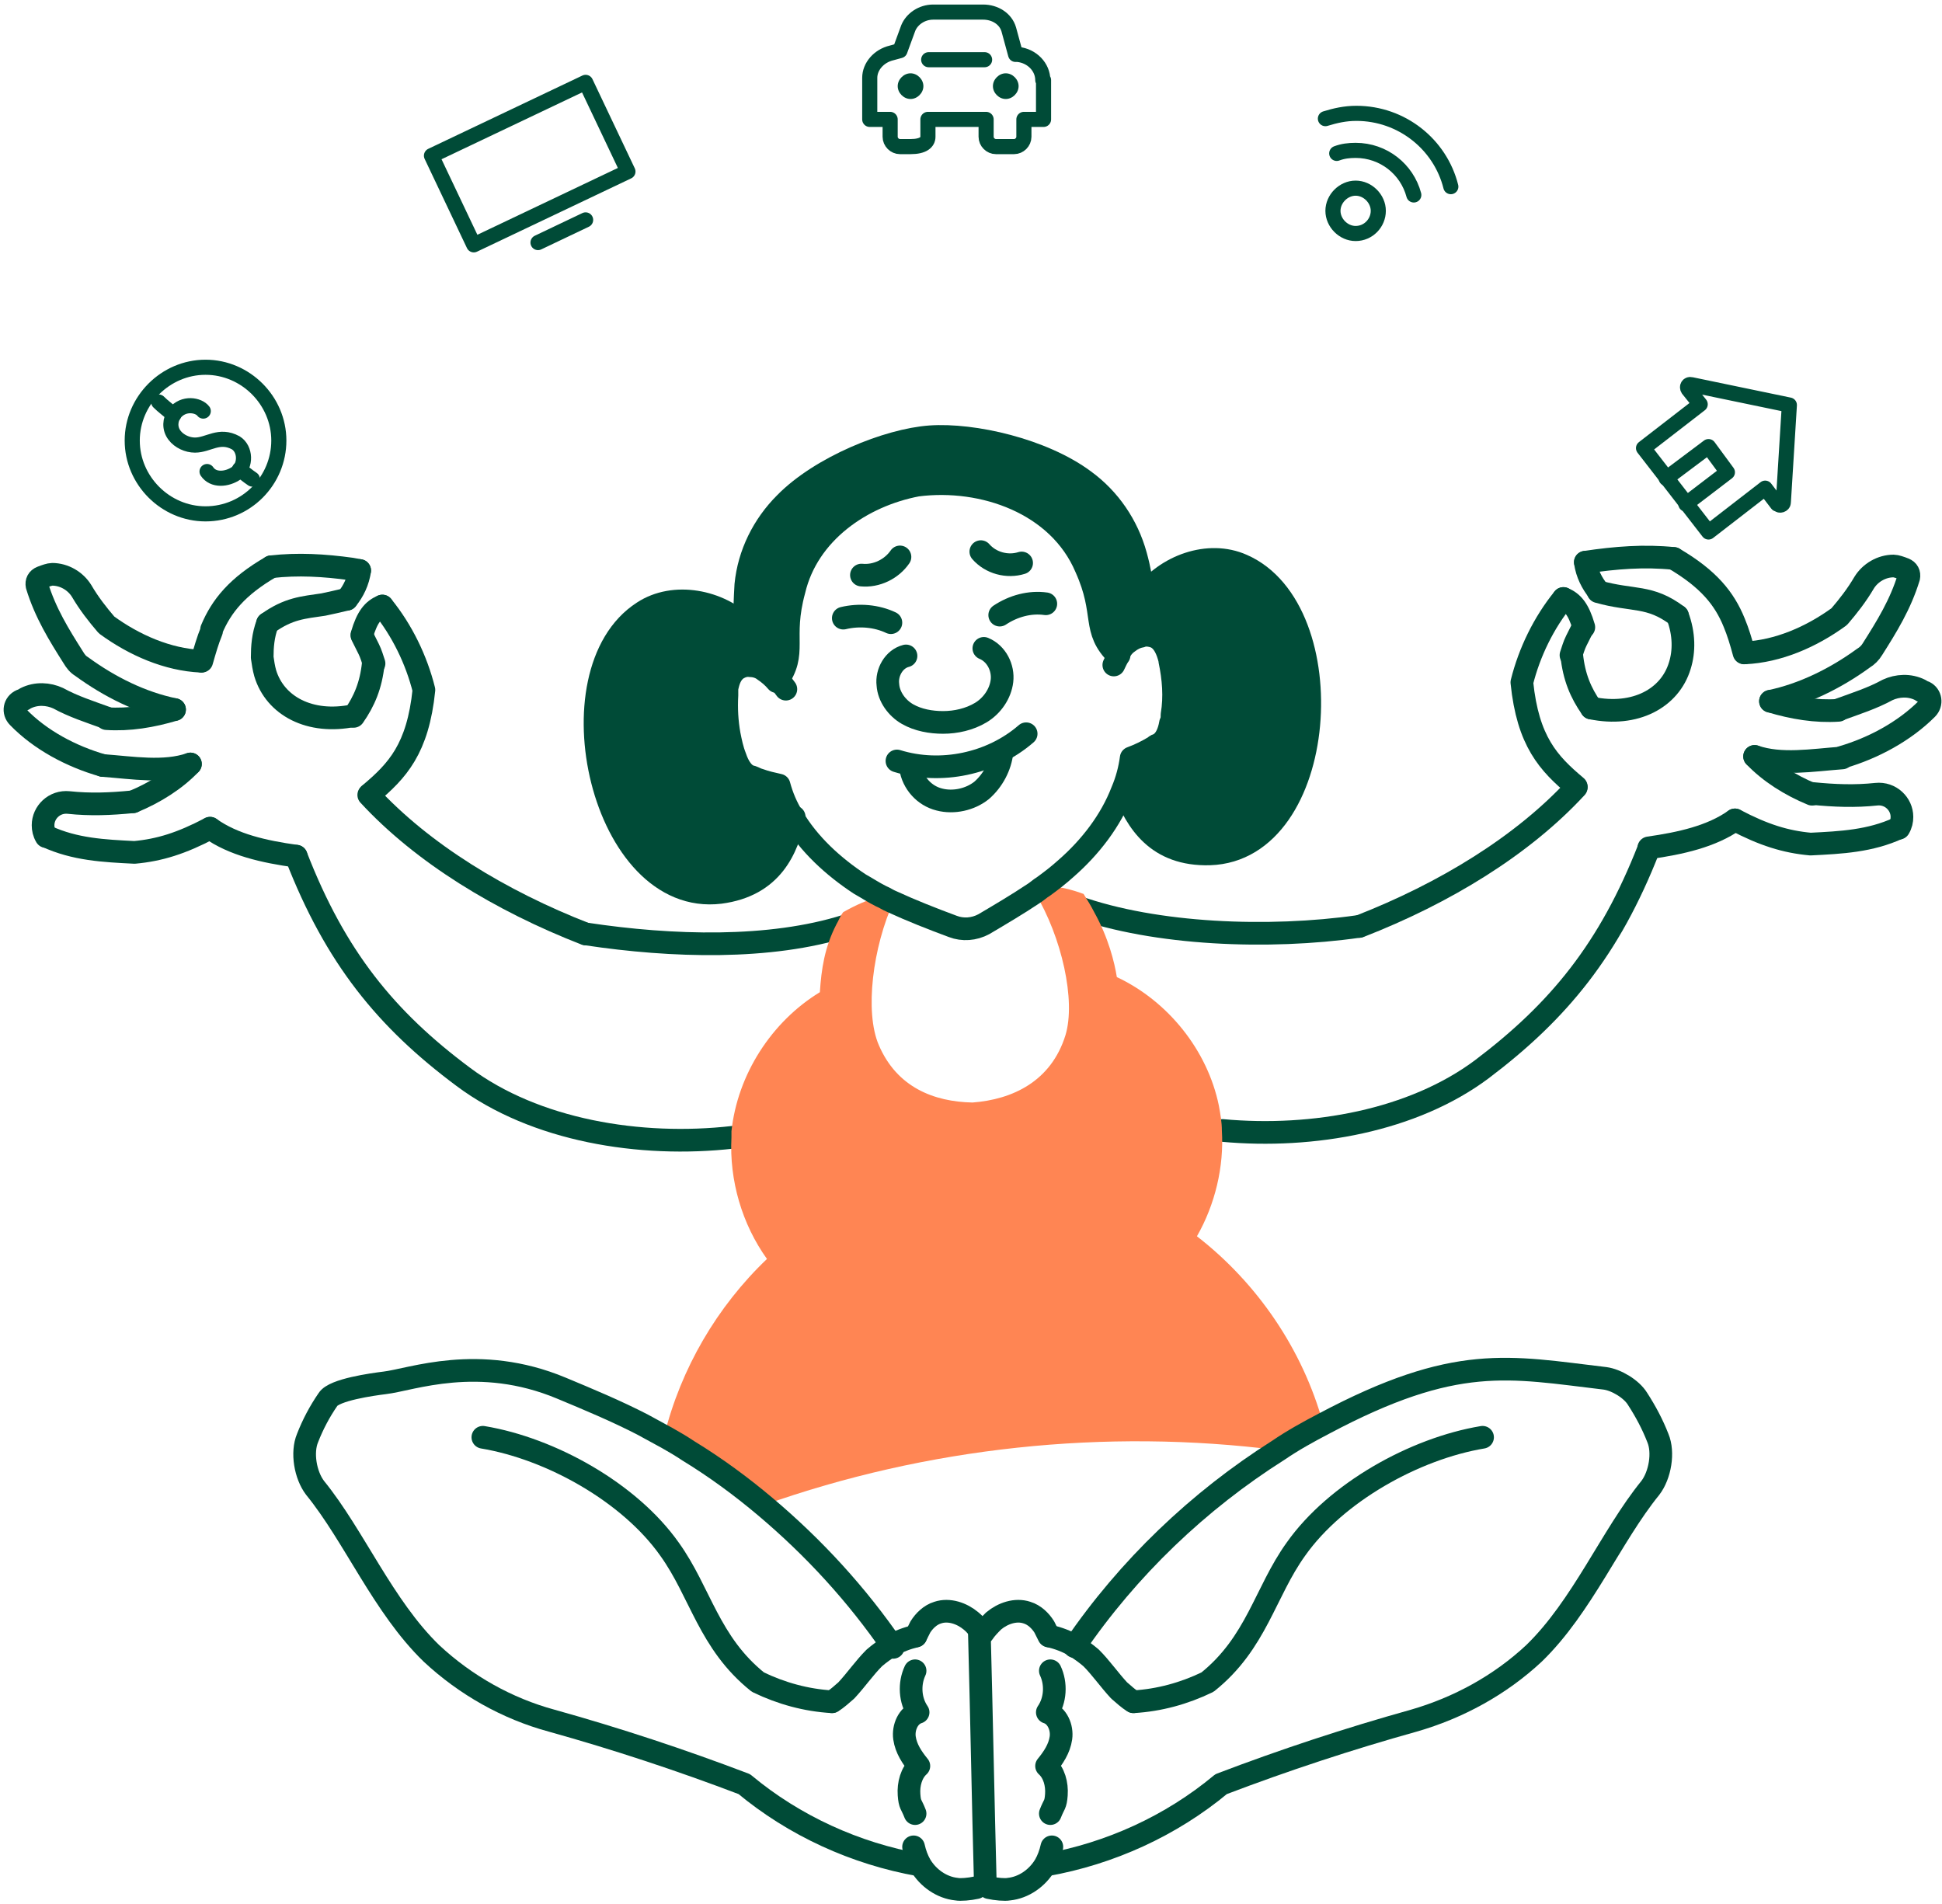<?xml version="1.0" encoding="utf-8"?>
<svg xmlns="http://www.w3.org/2000/svg" data-name="Layer 1" id="Layer_1" version="1.1" viewBox="0 0 257 252">
  <defs>
    <style>
      .savings-icon-1 {
        fill: #ff8553;
      }

      .savings-icon-1, .savings-icon-2 {
        stroke-width: 0px;
      }

      .savings-icon-3 {
        stroke-width: 2px;
      }

      .savings-icon-3, .savings-icon-4 {
        fill: none;
        stroke: #004b37;
        stroke-linecap: round;
        stroke-linejoin: round;
      }

      .savings-icon-2 {
        fill: #004b37;
      }

      .savings-icon-4 {
        stroke-width: 3px;
      }
    </style>
  </defs>
  <path class="savings-icon-4" d="M39.2,113.3c5.2,13.4,11.9,21.6,22.1,29.2,9.5,7.1,23.4,9.4,35.7,8"/>
  <path class="savings-icon-4" d="M112,122.5c-10.1,3.2-23.1,2.8-34.4,1.1,0,0,0,0,0,0"/>
  <path class="savings-icon-2" d="M173.2,96c-.2,2.1-.6,4.2-1.2,6.1-1.9,6-5.9,10.7-11.8,10.9-7,.2-9.7-4.3-11.3-8.4.6-1.4,1-2.9,1.2-4.4,1.1-.4,2.1-.9,3.1-1.5.1,0,.2-.1.3-.2,1.1-.4,1.5-1.7,1.8-2.9,0-.4.1-.7.2-1.1.3-2.4.2-4.8-.3-7.2,0,0,0,0,0-.1-.3-1.2-.8-2.5-1.9-3-.5-.3-1.2-.3-1.7-.2.3-1.7.3-3.5.1-5.2,2.9-3.9,8.5-6,13-4,6.8,3,9.6,12.5,8.8,21.2Z"/>
  <path class="savings-icon-2" d="M151.2,84.1c-.6.1-1.2.4-1.7.8-.6.5-1,1.1-1.4,1.7-3.4-3.4-1.4-5.4-4.2-11.6-3.6-8.5-13.6-12.1-22.3-11h0c-7.4,1.4-14.5,6.3-16.3,13.9-1.8,6.6.6,8.2-2.3,12.1-.5-.6-1-1.1-1.7-1.5-.5-.3-1.2-.5-1.8-.6-.5-1.7-.8-3.4-1-5.2-.1-1.8,0-3.6.1-5.4.4-4.1,2.3-7.9,5.2-10.8,4.7-4.8,13.6-8.4,19.2-8.8,5.7-.4,14.9,1.7,20.4,5.8,3.3,2.4,5.7,5.9,6.8,9.9.5,1.8.8,3.5,1,5.3.1,1.8.1,3.5-.1,5.2Z"/>
  <path class="savings-icon-2" d="M105.3,108c-1,4.2-2.9,9.2-9.8,10-7.7,1-13.4-6.2-15.6-14.6-.7-2.6-1.1-5.4-1-8.1,0-6,2-11.6,6.3-14.3,4-2.5,10-1.3,13.5,1.9.1,1.8.4,3.5,1,5.2-.6,0-1.2,0-1.7.4-.8.6-1.2,1.6-1.4,2.6,0,.3,0,.6,0,.9-.1,1.7,0,3.5.3,5.2.2,1,.5,2.1.8,3,.4,1.1,1,2.3,2.2,2.6.3.2.7.3,1,.4.9.3,1.7.5,2.6.7.5,1.5,1.1,2.8,1.8,4.2Z"/>
  <path class="savings-icon-4" d="M119.9,86.8c-1.6.4-2.6,2.2-2.4,3.8.1,1.6,1.2,3.1,2.6,3.9,1.4.8,3.1,1.1,4.7,1.1,1.7,0,3.5-.4,5-1.3,1.5-.9,2.6-2.5,2.8-4.2.2-1.7-.7-3.6-2.4-4.3"/>
  <path class="savings-icon-4" d="M118.7,100.7c5.8,1.8,12.5.4,17.1-3.6"/>
  <path class="savings-icon-4" d="M161.8,149.6c12,1.1,25.2-1.3,34.3-8.1,10.2-7.7,16.9-15.9,22.1-29.2"/>
  <path class="savings-icon-4" d="M142.5,120c10.4,3.7,25.4,4.3,37.3,2.6,0,0,0,0,0,0"/>
  <path class="savings-icon-1" d="M118.3,119.2c-2.8,6.1-3.9,14.7-2,19.1,2.4,5.6,7.3,7.5,12.4,7.6h0c5.3-.4,10.4-2.8,12.3-8.9,1.4-4.6-.5-13-4-18.8.5-.3.9-.6,1.4-1,1.7.1,3.4.5,5,1.1.5.8,1,1.6,1.4,2.4,1.9,3.4,2.7,6.7,3,8.6,6.8,3.2,12,9.7,13.5,17,.2,1.1.4,2.2.4,3.3.3,4.8-.9,9.8-3.3,14,8,6.2,14,15,16.7,24.8-2.1,1.1-4.1,2.2-6,3.5-22.8-2.9-46.4-.4-68.1,7.3h-.1c-3.2-2.6-6.6-5-10.2-7.3-.9-.6-1.8-1.1-2.8-1.7v-.2c2.2-8.9,7-17.1,13.6-23.4-3.3-4.6-5-10.4-4.7-16.1,0-.3,0-.6,0-.8.8-7.5,5.3-14.5,11.7-18.4.2-3,.6-5.9,2.2-9,.3-.5.5-1.1.9-1.6,1.6-.9,3.3-1.7,5.1-2.1h0c.5.3.9.5,1.4.7h0Z"/>
  <path class="savings-icon-4" d="M208.6,104.2c-7.1,7.7-17.4,14-28.7,18.4"/>
  <path class="savings-icon-4" d="M218.2,112.2c4.2-.6,8.3-1.5,11.4-3.7"/>
  <path class="savings-icon-4" d="M206.9,79.2c-2.6,3.2-4.5,7.1-5.5,11.1h0c.8,7.8,3.5,10.7,7.2,13.8"/>
  <path class="savings-icon-4" d="M209.5,83c-.3.6-.6,1.2-.9,1.8-.3.6-.5,1.3-.7,1.9"/>
  <path class="savings-icon-4" d="M208,86.7c.3,2.9,1.2,5,2.6,7"/>
  <path class="savings-icon-4" d="M222,81.5c.9,2.4.9,4.7.3,6.6-1.3,4.3-5.9,6.8-11.7,5.6"/>
  <path class="savings-icon-4" d="M206.9,79.2c1.2.5,2,1.4,2.7,3.8"/>
  <path class="savings-icon-4" d="M222,81.5h0c-3.7-2.8-5.9-1.9-10.5-3.2"/>
  <path class="savings-icon-4" d="M209.8,74.4c.2,1.5.9,2.8,1.7,3.8h0"/>
  <path class="savings-icon-4" d="M230.8,86.4c-.4-1.5-.8-2.8-1.3-4-1.3-3.2-3.4-5.8-8-8.5"/>
  <path class="savings-icon-4" d="M209.8,74.4c4-.6,7.8-.9,11.7-.5"/>
  <path class="savings-icon-4" d="M234.3,92.8c3,.9,6,1.4,9,1.2"/>
  <path class="savings-icon-4" d="M234.3,92.8h0c4.3-.9,8.6-3,12.3-5.7.5-.3.9-.7,1.2-1.2,1.9-3,3.7-5.9,4.8-9.5.1-.5-.1-.9-.6-1.1-.5-.2-1.1-.4-1.4-.4-1.6,0-3.1.9-3.9,2.2-1,1.7-2.1,3.1-3.3,4.5-3.7,2.7-8.1,4.6-12.5,4.8"/>
  <path class="savings-icon-4" d="M232.2,100.1c3.5,1.2,7.6.5,11.6.2"/>
  <path class="savings-icon-4" d="M243.8,100.2c4.1-1.2,8.2-3.4,11.2-6.4.7-.7.5-1.8-.3-2.2-.2,0-.4-.2-.6-.3-1.4-.7-3-.6-4.3,0-2,1.1-4.2,1.8-6.4,2.6"/>
  <path class="savings-icon-4" d="M239.8,105.1c-2.9-1.2-5.6-2.9-7.6-5"/>
  <path class="savings-icon-4" d="M229.6,108.5c3.8,2,6.7,2.9,10,3.2h0c4.1-.2,7.9-.4,11.6-2.1"/>
  <path class="savings-icon-4" d="M251.3,109.6h0c.3-.5.4-1,.4-1.5,0-1.7-1.5-3.2-3.4-3-2.8.3-5.5.2-8.5-.1"/>
  <path class="savings-icon-4" d="M48.8,105.2c7.1,7.7,17.4,14,28.7,18.4"/>
  <path class="savings-icon-4" d="M39.2,113.3c-4.3-.6-8.3-1.5-11.4-3.7"/>
  <path class="savings-icon-4" d="M50.6,80.2c2.6,3.2,4.5,7.1,5.5,11.1h0c-.8,7.8-3.5,10.7-7.2,13.8"/>
  <path class="savings-icon-4" d="M47.9,84.1c.3.6.6,1.2.9,1.8.3.6.5,1.3.7,1.9"/>
  <path class="savings-icon-4" d="M49.4,87.8c-.3,2.9-1.2,5-2.6,7"/>
  <path class="savings-icon-4" d="M46.8,94.7c-5.8,1.2-10.4-1.3-11.7-5.6-.2-.7-.3-1.4-.4-2.1,0-1.4.1-2.9.7-4.5"/>
  <path class="savings-icon-4" d="M50.6,80.2c-1.2.5-2,1.4-2.7,3.8"/>
  <path class="savings-icon-4" d="M45.9,79.3c-1.2.3-2.2.5-3.1.7-2.7.4-4.6.5-7.4,2.5h0"/>
  <path class="savings-icon-4" d="M45.9,79.3h0c.9-1.1,1.5-2.4,1.7-3.8"/>
  <path class="savings-icon-4" d="M35.9,75c-4.5,2.6-6.6,5.2-7.9,8.3,0,0,0,.1,0,.2-.5,1.2-.9,2.6-1.3,4"/>
  <path class="savings-icon-4" d="M35.9,75c3.5-.4,7-.2,10.6.3l1.1.2"/>
  <path class="savings-icon-4" d="M23.1,93.9c-3,.9-6,1.4-9,1.2"/>
  <path class="savings-icon-4" d="M23.1,93.9h0c-4.4-.9-8.6-3-12.3-5.7-.5-.3-.8-.7-1.1-1.2-1.9-3-3.7-5.9-4.8-9.5-.1-.5.1-.9.6-1.1.5-.2,1.1-.4,1.4-.4,1.6,0,3.1.9,3.9,2.2,1,1.7,2.1,3.1,3.3,4.5,3.7,2.7,8.1,4.6,12.5,4.8"/>
  <path class="savings-icon-4" d="M25.2,101.1c-3.5,1.2-7.6.5-11.6.2"/>
  <path class="savings-icon-4" d="M13.6,101.3c-4.2-1.2-8.3-3.4-11.2-6.4-.7-.7-.5-1.8.4-2.2.2,0,.4-.2.6-.3,1.4-.7,3-.6,4.3,0,2,1.1,4.2,1.8,6.4,2.6"/>
  <path class="savings-icon-4" d="M17.6,106.1c2.9-1.2,5.6-2.9,7.6-5h0"/>
  <path class="savings-icon-4" d="M27.8,109.6h0c-3.8,2-6.7,2.9-10,3.2h0c-4.1-.2-7.9-.4-11.6-2.1"/>
  <path class="savings-icon-4" d="M6.1,110.7h0c-.3-.5-.4-1-.4-1.5,0-1.7,1.5-3.2,3.4-3,2.8.3,5.5.2,8.5-.1"/>
  <path class="savings-icon-4" d="M132.3,81.4c1.8-1.2,4-1.8,6.1-1.5"/>
  <path class="savings-icon-4" d="M129.8,73c1.3,1.5,3.5,2.1,5.4,1.5"/>
  <path class="savings-icon-4" d="M148.1,86.7c-.3.4-.5.9-.7,1.3"/>
  <path class="savings-icon-4" d="M151.4,78.8c2.9-3.9,8.5-6,13-4,13.5,5.9,11.4,37.7-4.3,38.2-7,.2-9.7-4.3-11.3-8.4"/>
  <path class="savings-icon-4" d="M151.2,84.1c.6-.1,1.2,0,1.7.2,1.1.5,1.6,1.8,1.9,3,0,0,0,0,0,.1.5,2.4.7,4.8.3,7.2,0,.4,0,.7-.2,1.1-.2,1.2-.7,2.5-1.8,2.9-.1,0-.2.1-.3.2-1,.6-2,1.1-3.1,1.5-.2,1.5-.6,3-1.2,4.4-1.5,3.9-4.2,7.4-7.4,10.2-1,.9-1.9,1.6-3,2.4-.5.3-.9.7-1.4,1-2.1,1.4-4.3,2.7-6.5,4-1.3.7-2.8.8-4.1.3-2.7-1-5.5-2.1-8.1-3.3-.5-.2-.9-.5-1.4-.7h0c-1-.5-1.9-1.1-2.8-1.6-3.5-2.3-6.8-5.3-8.9-8.9-.8-1.3-1.4-2.7-1.8-4.2-.9-.2-1.8-.4-2.6-.7-.4-.1-.7-.3-1-.4-1.1-.2-1.8-1.4-2.2-2.6-.4-1-.6-2-.8-3-.3-1.7-.4-3.4-.3-5.2,0-.3,0-.6,0-.9.2-1,.5-2,1.4-2.6.5-.3,1.1-.5,1.7-.4.6,0,1.3.2,1.8.6.6.4,1.2.9,1.7,1.5,2.8-3.9.5-5.5,2.3-12.1,1.8-7.6,8.9-12.5,16.3-13.9h0c8.7-1.1,18.7,2.4,22.3,10.9,2.8,6.2.7,8.2,4.2,11.6.4-.7.8-1.3,1.4-1.7.5-.4,1.1-.7,1.7-.8Z"/>
  <path class="savings-icon-4" d="M117.9,82.4c-1.9-.9-4.2-1.1-6.3-.6"/>
  <path class="savings-icon-4" d="M119.1,73.7c-1.1,1.6-3.1,2.6-5.1,2.4"/>
  <path class="savings-icon-4" d="M121.7,64.1s0,0,0,0"/>
  <path class="savings-icon-4" d="M104,91.2c-.3-.4-.6-.8-.9-1.2"/>
  <path class="savings-icon-4" d="M99.6,88c-.5-1.7-.8-3.4-1-5.2-.1-1.8,0-3.6.1-5.4.4-4.1,2.3-7.9,5.2-10.8,4.7-4.8,13.6-8.4,19.2-8.8,5.7-.4,14.9,1.7,20.4,5.8,3.3,2.4,5.7,5.9,6.8,9.9.5,1.8.8,3.5,1,5.3.1,1.8.1,3.5-.1,5.2"/>
  <path class="savings-icon-4" d="M98.6,82.9c-3.4-3.4-9.4-4.6-13.5-1.9-12.4,8-5.4,39,10.2,37.1,6.9-.9,8.9-5.8,9.8-10"/>
  <path class="savings-icon-4" d="M138.4,246.8c8.5-1.5,16.6-5.2,23.2-10.7,0,0,0,0,0,0,8.4-3.2,16.9-6,25.5-8.4,5.9-1.7,11.4-4.7,15.9-8.9,6.4-6.2,10.2-15.5,15.4-21.9,1.3-1.7,1.8-4.7,1-6.6-.7-1.8-1.6-3.5-2.7-5.2-.8-1.3-2.8-2.5-4.3-2.7-12.7-1.5-19.7-3.3-37.2,6-2.1,1.1-4.1,2.2-6,3.5-10.6,6.7-19.9,15.6-27,26"/>
  <path class="savings-icon-4" d="M150,225.2c3.4-.2,6.7-1.1,9.8-2.6h0c6.5-5.2,7.6-11.9,11.7-17.6,5.3-7.5,15.7-13.3,24.7-14.8"/>
  <path class="savings-icon-4" d="M150,225.2c-.7-.4-1.3-1-1.9-1.5-1.3-1.4-2.4-3-3.7-4.3-.7-.6-1.4-1.1-2.2-1.6-1-.6-2.1-1-3.3-1.3"/>
  <path class="savings-icon-4" d="M130.9,249.8c.9.2,2.1.3,2.6.2,2-.2,3.8-1.5,4.8-3.2.4-.7.7-1.5.9-2.4"/>
  <path class="savings-icon-4" d="M130.4,249.5c-.3-11.2-.5-22.5-.8-33.7"/>
  <path class="savings-icon-4" d="M130.1,216.1c.4-.6.9-1.1,1.4-1.6,1.2-1,2.9-1.6,4.4-1.1,1,.3,1.8,1.1,2.3,1.9.2.4.4.8.6,1.2"/>
  <path class="savings-icon-4" d="M139,221.1c.8,1.7.7,3.9-.4,5.5,1.3.4,2,2,1.8,3.4-.2,1.4-1,2.6-1.9,3.7,1,.9,1.4,2.4,1.3,3.8-.1,1.4-.3,1.2-.8,2.5"/>
  <path class="savings-icon-4" d="M121.7,246.8c-8.5-1.5-16.6-5.2-23.2-10.7,0,0,0,0,0,0-8.4-3.2-16.9-6-25.5-8.4-5.9-1.6-11.4-4.7-15.9-8.9-6.4-6.2-10.2-15.5-15.4-21.9-1.3-1.7-1.8-4.7-1-6.6.7-1.8,1.6-3.5,2.7-5.1.8-1.3,5.9-2,7.5-2.2,3.5-.4,12.4-3.9,23.4.7,3.6,1.5,7.2,3,10.7,4.8,1.1.6,2.2,1.2,3.3,1.8.9.5,1.9,1.1,2.8,1.7,3.6,2.2,7,4.7,10.2,7.4,6.4,5.4,12.1,11.6,16.9,18.6"/>
  <path class="savings-icon-4" d="M110.1,225.2c-3.4-.2-6.7-1.1-9.8-2.6h0c-6.5-5.2-7.6-11.9-11.7-17.6-5.3-7.5-15.7-13.3-24.7-14.8"/>
  <path class="savings-icon-4" d="M110.1,225.2c.7-.4,1.3-1,1.9-1.5,1.3-1.4,2.4-3,3.7-4.3.7-.6,1.4-1.1,2.2-1.6,1-.6,2.1-1,3.3-1.3"/>
  <path class="savings-icon-4" d="M129.2,249.8c-.9.2-2.1.3-2.6.2-2-.2-3.8-1.5-4.8-3.2-.4-.7-.7-1.5-.9-2.4"/>
  <path class="savings-icon-4" d="M130,216.1c0-.1-.2-.2-.3-.3-.4-.5-.7-.9-1.2-1.3-1.2-1-2.9-1.6-4.4-1.1-1,.3-1.8,1.1-2.3,1.9-.2.4-.4.8-.6,1.2"/>
  <path class="savings-icon-4" d="M121.1,221.1c-.8,1.7-.7,3.9.4,5.5-1.3.4-2,2-1.8,3.4.2,1.4,1,2.6,1.9,3.7-1,.9-1.4,2.4-1.3,3.8.1,1.4.3,1.2.8,2.5"/>
  <path class="savings-icon-4" d="M120.5,101.6c.3,2,1.8,3.7,3.8,4.2,1.9.5,4.1,0,5.6-1.2,1.5-1.3,2.5-3.2,2.7-5.1"/>
  <path class="savings-icon-3" d="M179.4,30.9c1.7,0,3-1.4,3-3s-1.4-3-3-3-3,1.4-3,3,1.4,3,3,3Z"/>
  <path class="savings-icon-3" d="M176.9,20.3c.8-.3,1.6-.4,2.5-.4,3.7,0,6.8,2.5,7.7,5.9"/>
  <path class="savings-icon-3" d="M175.4,15.7c1.3-.4,2.6-.7,4.1-.7,6,0,11.1,4.1,12.5,9.7"/>
  <path class="savings-icon-3" d="M77.5,10.9l-20.4,9.7,5.6,11.8,20.4-9.7-5.6-11.8Z"/>
  <path class="savings-icon-3" d="M71.2,32.1l6.3-3"/>
  <path class="savings-icon-3" d="M235.2,66.7l-1.6-2.1-7.5,5.8-8.6-11.1,7.5-5.8-1.6-2c-.2-.3,0-.7.4-.6l13,2.7-.8,12.9c0,.3-.5.5-.7.2Z"/>
  <path class="savings-icon-3" d="M220.5,63.3l5.6-4.2,2.5,3.4-5.5,4.2"/>
  <path class="savings-icon-3" d="M26.9,54.4c-.6-.8-2.6-1.2-3.8.3-.6.8-.7,2,0,2.9.6.8,1.7,1.3,2.7,1.3,1.8,0,3.2-1.5,5.4-.3,1.3.8,1.4,3,.1,4-1.3.9-3.1,1-3.9-.2"/>
  <path class="savings-icon-3" d="M23,54.9c-.7-.6-1.4-1.1-2-1.7"/>
  <path class="savings-icon-3" d="M33.4,63.4c-.6-.4-1.2-.9-1.7-1.3"/>
  <path class="savings-icon-3" d="M27.2,68c5.4,0,9.7-4.4,9.7-9.7s-4.4-9.7-9.7-9.7-9.7,4.4-9.7,9.7,4.4,9.7,9.7,9.7Z"/>
  <path class="savings-icon-3" d="M138,10.6c0-1.7-1.4-3.2-3.3-3.4h-.3s-.9-3.3-.9-3.3c-.4-1.4-1.8-2.3-3.4-2.3h-6.6c-1.5,0-2.8.9-3.3,2.1l-1.1,3-1.1.3c-1.7.4-2.9,1.8-2.9,3.3v5.5h2.7v2.3c0,.7.6,1.3,1.3,1.3h1.4c1.7,0,2.3-.6,2.3-1.3v-2.3h7.7v2.3c0,.7.6,1.3,1.3,1.3h2.4c.7,0,1.3-.6,1.3-1.3v-2.3h2.6v-5.2Z"/>
  <path class="savings-icon-2" d="M133.1,13.1c.9,0,1.7-.8,1.7-1.7s-.8-1.7-1.7-1.7-1.7.8-1.7,1.7.8,1.7,1.7,1.7Z"/>
  <path class="savings-icon-2" d="M120.5,13.1c.9,0,1.7-.8,1.7-1.7s-.8-1.7-1.7-1.7-1.7.8-1.7,1.7.8,1.7,1.7,1.7Z"/>
  <path class="savings-icon-3" d="M122.9,7.9h7.4"/>
</svg>